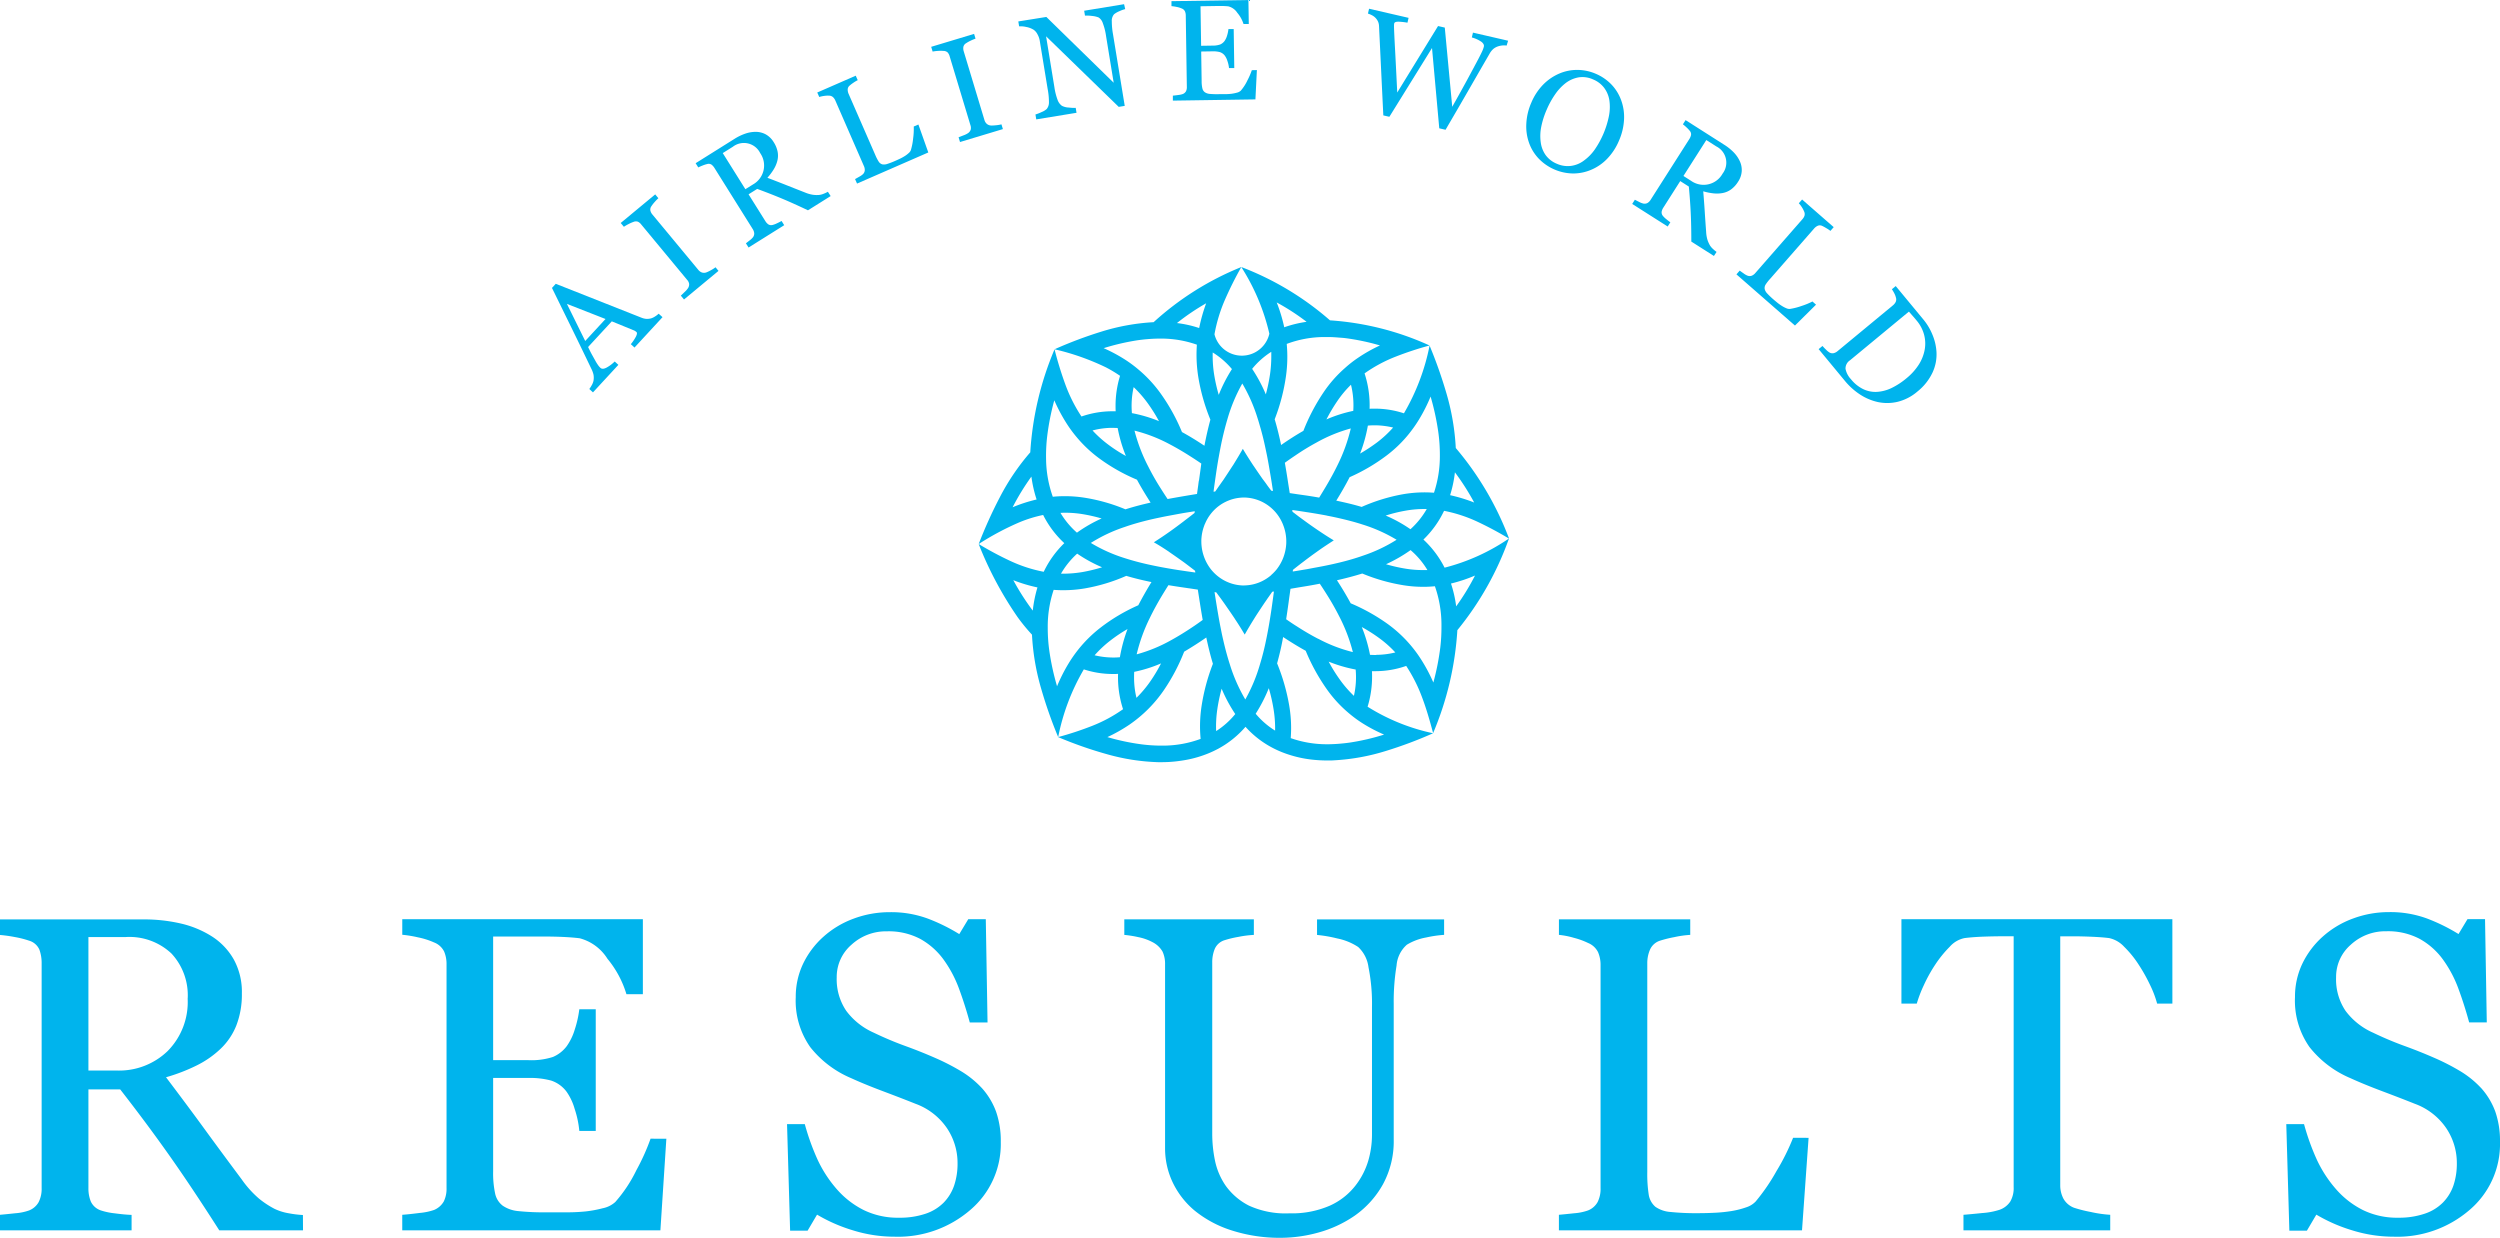 <svg xmlns="http://www.w3.org/2000/svg" width="111.373" height="55.143" viewBox="0 0 111.373 55.143">
  <g id="グループ_99" data-name="グループ 99" transform="translate(281.599 -789.189)">
    <g id="グループ_85" data-name="グループ 85" transform="translate(-257 789.19)">
      <path id="パス_153" data-name="パス 153" d="M325.646,282.384l-1.249,1.354-.163-.15a1.9,1.9,0,0,0,.228-.34q.075-.15.024-.2a.5.5,0,0,0-.055-.042.3.3,0,0,0-.066-.035l-.979-.4-1.055,1.143q.1.213.184.363t.153.276a2.071,2.071,0,0,0,.122.19.751.751,0,0,0,.09.1q.092.085.276-.013a1.587,1.587,0,0,0,.36-.271l.163.15-1.132,1.226-.163-.15a1.3,1.3,0,0,0,.111-.174.662.662,0,0,0,.077-.2.785.785,0,0,0,0-.262,1.171,1.171,0,0,0-.1-.271q-.387-.811-.877-1.812l-.874-1.784.169-.184,3.81,1.507a.754.754,0,0,0,.217.055.724.724,0,0,0,.22-.022.7.7,0,0,0,.181-.088.906.906,0,0,0,.155-.12Zm-2.54.082-1.719-.673.815,1.653Z" transform="translate(-320.73 -268.256)" fill="#00b4ed"/>
      <path id="パス_154" data-name="パス 154" d="M334.617,271.836l-1.536,1.274-.141-.171.176-.17a.9.9,0,0,0,.149-.172.31.31,0,0,0,.045-.181.346.346,0,0,0-.089-.18l-2.049-2.472a.421.421,0,0,0-.143-.119.278.278,0,0,0-.2.009,1.65,1.65,0,0,0-.226.1,1.627,1.627,0,0,0-.2.118l-.142-.17,1.537-1.274.141.171a1.979,1.979,0,0,0-.163.166,1.545,1.545,0,0,0-.147.189.246.246,0,0,0-.045.2.423.423,0,0,0,.089.17l2.047,2.469a.363.363,0,0,0,.152.112.308.308,0,0,0,.2,0,1.466,1.466,0,0,0,.2-.095,1.533,1.533,0,0,0,.214-.135Z" transform="translate(-327.208 -259.769)" fill="#00b4ed"/>
      <path id="パス_155" data-name="パス 155" d="M346.742,262.582l-1.011.634q-.666-.317-1.177-.53t-1.084-.423l-.385.241.746,1.191a.5.5,0,0,0,.131.145.239.239,0,0,0,.192.029.947.947,0,0,0,.188-.07q.129-.059.213-.108l.118.188-1.588.995-.118-.188q.06-.045.172-.134a.754.754,0,0,0,.146-.14.27.27,0,0,0,.052-.173.421.421,0,0,0-.07-.192l-1.7-2.715a.558.558,0,0,0-.129-.148.23.23,0,0,0-.193-.03,1.316,1.316,0,0,0-.2.064,1.888,1.888,0,0,0-.2.088l-.118-.188,1.733-1.086a2.314,2.314,0,0,1,.478-.231,1.422,1.422,0,0,1,.477-.08.936.936,0,0,1,.435.112.96.96,0,0,1,.356.35,1.221,1.221,0,0,1,.174.425.933.933,0,0,1-.015.411,1.383,1.383,0,0,1-.162.376,2.543,2.543,0,0,1-.279.372q.508.194.85.33t.834.329a1.475,1.475,0,0,0,.357.1,1.3,1.3,0,0,0,.264.006.759.759,0,0,0,.205-.055,1.5,1.5,0,0,0,.185-.087Zm-3.145-1.926a.807.807,0,0,0-1.212-.271l-.45.282,1.008,1.609.347-.217a.966.966,0,0,0,.307-1.4Z" transform="translate(-334.336 -253.848)" fill="#00b4ed"/>
      <path id="パス_156" data-name="パス 156" d="M362.167,254.065l.441,1.245-3.174,1.386-.089-.2c.044-.024.108-.059.19-.107a.749.749,0,0,0,.166-.116.268.268,0,0,0,.077-.163.415.415,0,0,0-.041-.2L358.468,253a.457.457,0,0,0-.108-.157.275.275,0,0,0-.183-.064,1.1,1.1,0,0,0-.214.013,1.187,1.187,0,0,0-.213.047l-.089-.2,1.714-.749.089.2a1.434,1.434,0,0,0-.2.119,1.658,1.658,0,0,0-.165.126.232.232,0,0,0-.082.175.484.484,0,0,0,.042.193l1.191,2.728a1.949,1.949,0,0,0,.147.285.286.286,0,0,0,.158.123.431.431,0,0,0,.225-.018,3.539,3.539,0,0,0,.372-.144c.071-.031.143-.065.218-.1a2.088,2.088,0,0,0,.208-.118,1.237,1.237,0,0,0,.164-.128.319.319,0,0,0,.091-.13,2.794,2.794,0,0,0,.1-.519,3.091,3.091,0,0,0,.027-.528Z" transform="translate(-345.852 -248.519)" fill="#00b4ed"/>
      <path id="パス_157" data-name="パス 157" d="M376.734,250.314l-1.91.576-.064-.212.228-.088a.893.893,0,0,0,.2-.1.309.309,0,0,0,.112-.15.35.35,0,0,0-.012-.2l-.927-3.073a.428.428,0,0,0-.086-.165.28.28,0,0,0-.191-.071,1.62,1.62,0,0,0-.246,0,1.6,1.6,0,0,0-.234.03l-.064-.212,1.911-.576.064.212a1.927,1.927,0,0,0-.215.089,1.576,1.576,0,0,0-.209.117.247.247,0,0,0-.118.163.427.427,0,0,0,.015.191l.926,3.071a.362.362,0,0,0,.1.162.311.311,0,0,0,.185.076,1.508,1.508,0,0,0,.221-.01,1.548,1.548,0,0,0,.25-.041Z" transform="translate(-356.655 -244.564)" fill="#00b4ed"/>
      <path id="パス_158" data-name="パス 158" d="M390.454,242.158a1.379,1.379,0,0,0-.257.092.965.965,0,0,0-.24.138.442.442,0,0,0-.1.32,3.306,3.306,0,0,0,.052.561l.524,3.2-.268.044-3.236-3.144.369,2.256a2.735,2.735,0,0,0,.143.575.55.55,0,0,0,.194.266.735.735,0,0,0,.314.078,1.865,1.865,0,0,0,.3.014l.036.219-1.794.294-.036-.219a1.778,1.778,0,0,0,.271-.106.757.757,0,0,0,.231-.138.455.455,0,0,0,.1-.287,3.177,3.177,0,0,0-.059-.612l-.353-2.154a.869.869,0,0,0-.1-.276.538.538,0,0,0-.169-.2.946.946,0,0,0-.329-.125,1.088,1.088,0,0,0-.319-.028l-.036-.219,1.249-.2,3,2.931-.34-2.08a2.686,2.686,0,0,0-.146-.579.47.47,0,0,0-.186-.249,1.039,1.039,0,0,0-.3-.068,1.578,1.578,0,0,0-.307-.013l-.036-.219,1.778-.291Z" transform="translate(-364.926 -241.753)" fill="#00b4ed"/>
      <path id="パス_159" data-name="パス 159" d="M410.8,244.478l-.065,1.306-3.678.055,0-.222q.094-.008.25-.03a.857.857,0,0,0,.2-.045.285.285,0,0,0,.137-.124.408.408,0,0,0,.036-.191l-.048-3.185a.455.455,0,0,0-.037-.182.266.266,0,0,0-.146-.128,1.066,1.066,0,0,0-.227-.068,1.723,1.723,0,0,0-.227-.034l0-.222,3.428-.051.016,1.068-.234,0a1.438,1.438,0,0,0-.278-.5.667.667,0,0,0-.4-.286q-.1-.011-.232-.015t-.306,0l-.7.011.027,1.761.5-.008a.993.993,0,0,0,.35-.051.48.48,0,0,0,.193-.154.8.8,0,0,0,.114-.244,1.519,1.519,0,0,0,.06-.287l.234,0,.026,1.736-.234,0a1.387,1.387,0,0,0-.072-.316.8.8,0,0,0-.118-.24.45.45,0,0,0-.223-.156,1.163,1.163,0,0,0-.327-.033l-.5.008.02,1.328a1.394,1.394,0,0,0,.033.315.291.291,0,0,0,.112.173.465.465,0,0,0,.223.073,3.562,3.562,0,0,0,.4.011l.272,0a2.759,2.759,0,0,0,.284-.017,1.694,1.694,0,0,0,.244-.049.375.375,0,0,0,.178-.092,1.987,1.987,0,0,0,.295-.459,3.081,3.081,0,0,0,.195-.451Z" transform="translate(-379.406 -241.357)" fill="#00b4ed"/>
      <path id="パス_160" data-name="パス 160" d="M440.541,244.211a.7.7,0,0,0-.185-.006.87.87,0,0,0-.2.041.651.651,0,0,0-.207.114.816.816,0,0,0-.17.216q-.378.653-.88,1.526t-1.079,1.859l-.28-.065-.323-3.577-1.9,3.064-.269-.062q-.056-1.135-.114-2.355t-.078-1.635a.547.547,0,0,0-.042-.186.6.6,0,0,0-.274-.286,1.1,1.1,0,0,0-.177-.074l.05-.216,1.76.406-.05.216a2.734,2.734,0,0,0-.4-.045q-.171,0-.189.075a.478.478,0,0,0-.01.083c0,.035,0,.063,0,.084q.008.284.044.943t.1,1.971l1.818-2.962.3.069.332,3.529q.394-.7.683-1.234t.486-.908q.138-.267.181-.367a1.088,1.088,0,0,0,.059-.174c.016-.069-.018-.137-.1-.206a1.369,1.369,0,0,0-.436-.2l.05-.216,1.566.361Z" transform="translate(-398.021 -242.181)" fill="#00b4ed"/>
      <path id="パス_161" data-name="パス 161" d="M460.646,252.442a2.179,2.179,0,0,1,.13.86,2.666,2.666,0,0,1-.226.945,2.6,2.6,0,0,1-.534.814,2.129,2.129,0,0,1-.72.489,2.033,2.033,0,0,1-.8.158,2.167,2.167,0,0,1-1.531-.672,1.976,1.976,0,0,1-.427-.709,2.188,2.188,0,0,1-.115-.85,2.637,2.637,0,0,1,.218-.914,2.582,2.582,0,0,1,.536-.818,2.246,2.246,0,0,1,.717-.489,2,2,0,0,1,.812-.161,2.087,2.087,0,0,1,.811.172,2.109,2.109,0,0,1,.7.481A1.985,1.985,0,0,1,460.646,252.442Zm-1.67,2.7a2.076,2.076,0,0,0,.488-.49,4.037,4.037,0,0,0,.64-1.51,2.075,2.075,0,0,0,.017-.7,1.247,1.247,0,0,0-.232-.55,1.174,1.174,0,0,0-.486-.371,1.136,1.136,0,0,0-.653-.094,1.335,1.335,0,0,0-.574.253,2.19,2.19,0,0,0-.468.5,3.784,3.784,0,0,0-.376.681,3.718,3.718,0,0,0-.247.778,2.066,2.066,0,0,0-.019.692,1.26,1.26,0,0,0,.22.562,1.164,1.164,0,0,0,.5.384,1.18,1.18,0,0,0,.615.095A1.222,1.222,0,0,0,458.976,255.143Z" transform="translate(-413.025 -247.981)" fill="#00b4ed"/>
      <path id="パス_162" data-name="パス 162" d="M474.829,264.134l-1.007-.641q0-.737-.027-1.291t-.084-1.16l-.383-.244-.754,1.185a.5.5,0,0,0-.074.181.242.242,0,0,0,.056.185.959.959,0,0,0,.144.14c.072.06.135.109.188.146l-.119.187-1.581-1.006.119-.187c.044.023.109.056.195.1a.742.742,0,0,0,.189.072.271.271,0,0,0,.178-.027.423.423,0,0,0,.143-.146l1.72-2.7a.553.553,0,0,0,.077-.18.23.23,0,0,0-.055-.187,1.369,1.369,0,0,0-.144-.153,1.891,1.891,0,0,0-.163-.139l.119-.187,1.726,1.1a2.3,2.3,0,0,1,.414.332,1.43,1.43,0,0,1,.277.4.937.937,0,0,1,.085.441.961.961,0,0,1-.163.472,1.219,1.219,0,0,1-.309.34.928.928,0,0,1-.378.163,1.371,1.371,0,0,1-.409.015,2.545,2.545,0,0,1-.456-.092q.044.542.067.909t.062.894a1.494,1.494,0,0,0,.061.366,1.333,1.333,0,0,0,.108.24.756.756,0,0,0,.138.162,1.477,1.477,0,0,0,.158.13Zm.386-3.668a.808.808,0,0,0-.277-1.211l-.448-.285-1.019,1.6.345.22a.965.965,0,0,0,1.4-.326Z" transform="translate(-423.074 -252.732)" fill="#00b4ed"/>
      <path id="パス_163" data-name="パス 163" d="M489.258,273.833l-.938.93-2.607-2.28.146-.167q.06.045.178.127a.74.74,0,0,0,.176.1.272.272,0,0,0,.181,0,.42.42,0,0,0,.163-.123l2.089-2.388a.461.461,0,0,0,.1-.165.273.273,0,0,0-.021-.192,1.079,1.079,0,0,0-.1-.188,1.181,1.181,0,0,0-.133-.172l.146-.167,1.408,1.231-.146.167a1.47,1.47,0,0,0-.191-.126,1.7,1.7,0,0,0-.185-.1.233.233,0,0,0-.193,0,.481.481,0,0,0-.157.12l-1.959,2.24a1.927,1.927,0,0,0-.2.254.286.286,0,0,0-.044.2.428.428,0,0,0,.113.2,3.537,3.537,0,0,0,.289.275c.058.051.12.1.185.154a2.155,2.155,0,0,0,.2.138,1.232,1.232,0,0,0,.185.094.322.322,0,0,0,.157.027,2.806,2.806,0,0,0,.511-.131,3.113,3.113,0,0,0,.489-.2Z" transform="translate(-432.955 -260.261)" fill="#00b4ed"/>
      <path id="パス_164" data-name="パス 164" d="M501.569,285.918a2.129,2.129,0,0,1-.891.461,2.006,2.006,0,0,1-.877.008,2.4,2.4,0,0,1-.8-.342,3,3,0,0,1-.664-.6l-1.17-1.415.171-.141a2.113,2.113,0,0,0,.164.171.754.754,0,0,0,.152.123.269.269,0,0,0,.179.028.408.408,0,0,0,.175-.09l2.465-2.038a.48.48,0,0,0,.124-.149.271.271,0,0,0,.013-.2.872.872,0,0,0-.08-.205,1.885,1.885,0,0,0-.1-.167l.171-.141,1.234,1.492a2.581,2.581,0,0,1,.406.685,2.343,2.343,0,0,1,.174.732,1.918,1.918,0,0,1-.171.936A2.372,2.372,0,0,1,501.569,285.918Zm-.487-.591a2.581,2.581,0,0,0,.546-.606,1.859,1.859,0,0,0,.264-.668,1.533,1.533,0,0,0-.027-.664,1.629,1.629,0,0,0-.332-.631q-.081-.1-.187-.22l-.158-.179-2.624,2.169a.435.435,0,0,0-.2.378.936.936,0,0,0,.24.462,1.6,1.6,0,0,0,.55.445,1.253,1.253,0,0,0,.607.122,1.749,1.749,0,0,0,.648-.169A3.224,3.224,0,0,0,501.082,285.327Z" transform="translate(-440.747 -268.478)" fill="#00b4ed"/>
    </g>
    <g id="グループ_86" data-name="グループ 86" transform="translate(-1086.109 310.594)">
      <path id="パス_112" data-name="パス 112" d="M921.482,585.2a.781.781,0,0,0,.014.08h0A.765.765,0,0,1,921.482,585.2Z" transform="translate(-62.163 -80.594)" fill="#00b4ed"/>
      <path id="パス_113" data-name="パス 113" d="M922.885,587.811c-.163-.017-.32-.036-.478-.055h0C922.565,587.775,922.723,587.794,922.885,587.811Z" transform="translate(-63.002 -82.744)" fill="#00b4ed"/>
      <path id="パス_114" data-name="パス 114" d="M914.985,569.9l.086.082-.086-.082Z" transform="translate(-56.667 -67.711)" fill="#00b4ed"/>
      <path id="パス_115" data-name="パス 115" d="M915.423,566.113h0Z" transform="translate(-57.029 -64.512)" fill="#00b4ed"/>
      <path id="パス_116" data-name="パス 116" d="M918,582.126h0c-.031-.041-.063-.082-.1-.123.034.041.065.082.1.123Z" transform="translate(-59.143 -77.909)" fill="#00b4ed"/>
      <path id="パス_117" data-name="パス 117" d="M936.162,587.909c-.126.1-.254.2-.379.3.125-.1.254-.2.379-.3Z" transform="translate(-74.33 -82.91)" fill="#00b4ed"/>
      <path id="パス_118" data-name="パス 118" d="M929.581,588.833h0c.111-.017.222-.033.33-.047C929.8,588.8,929.692,588.816,929.581,588.833Z" transform="translate(-69.066 -83.61)" fill="#00b4ed"/>
      <path id="パス_119" data-name="パス 119" d="M929.252,588.554h0Z" transform="translate(-68.744 -83.407)" fill="#00b4ed"/>
      <path id="パス_120" data-name="パス 120" d="M927.668,589.283h0Z" transform="translate(-67.403 -84.021)" fill="#00b4ed"/>
      <path id="パス_121" data-name="パス 121" d="M917.519,632.127l.023-.01-.023.01Z" transform="translate(-58.807 -120.432)" fill="#00b4ed"/>
      <path id="パス_122" data-name="パス 122" d="M947.929,575.987h0c-.011-.072-.022-.147-.033-.221C947.907,575.841,947.918,575.915,947.929,575.987Z" transform="translate(-84.545 -72.67)" fill="#00b4ed"/>
      <path id="パス_123" data-name="パス 123" d="M914.488,574.174h0c.031.02.062.043.093.066-.031-.023-.062-.046-.093-.066Z" transform="translate(-56.246 -71.308)" fill="#00b4ed"/>
      <path id="パス_124" data-name="パス 124" d="M946.8,566.175l-.288-.363h0Z" transform="translate(-83.409 -64.302)" fill="#00b4ed"/>
      <path id="パス_125" data-name="パス 125" d="M914.244,576.078h0v0Z" transform="translate(-56.03 -72.903)" fill="#00b4ed"/>
      <path id="パス_126" data-name="パス 126" d="M914.234,569.457h0c-.022-.134-.041-.266-.058-.4.017.134.036.265.058.4Z" transform="translate(-55.978 -67.042)" fill="#00b4ed"/>
      <path id="パス_127" data-name="パス 127" d="M914.1,577.183q.145.188.3.377-.153-.188-.3-.377Z" transform="translate(-55.942 -73.885)" fill="#00b4ed"/>
      <path id="パス_128" data-name="パス 128" d="M940.3,557.934h0Z" transform="translate(-78.102 -57.625)" fill="#00b4ed"/>
      <path id="パス_129" data-name="パス 129" d="M921.933,556.924h0c-.215.172-.433.345-.651.52.218-.175.436-.348.651-.52Z" transform="translate(-62.068 -56.831)" fill="#00b4ed"/>
      <path id="パス_130" data-name="パス 130" d="M927.353,555.631h0Z" transform="translate(-67.136 -55.686)" fill="#00b4ed"/>
      <path id="パス_131" data-name="パス 131" d="M964.567,525.057h0Z" transform="translate(-98.663 -29.943)" fill="#00b4ed"/>
      <path id="パス_132" data-name="パス 132" d="M928.7,556.316h0c-.023.036-.048.07-.071.1.023-.034.049-.068.071-.1Z" transform="translate(-68.226 -56.274)" fill="#00b4ed"/>
      <path id="パス_133" data-name="パス 133" d="M867.922,501.632a4.4,4.4,0,0,0,.92-1.28,6.387,6.387,0,0,1,1.482.483,15.516,15.516,0,0,1,1.415.757,13.691,13.691,0,0,0-2.375-4.038,10.568,10.568,0,0,0-.406-2.4,20.5,20.5,0,0,0-.761-2.163,9.69,9.69,0,0,1-1.143,3.017,4.123,4.123,0,0,0-1.3-.208h-.043c-.063,0-.125,0-.187.007a4.567,4.567,0,0,0-.224-1.578,6.433,6.433,0,0,1,1.379-.743,14.689,14.689,0,0,1,1.516-.5,12.712,12.712,0,0,0-4.435-1.12,13.051,13.051,0,0,0-3.951-2.375,9.475,9.475,0,0,1,1.25,2.97,1.257,1.257,0,0,1-2.445.027,6.917,6.917,0,0,1,.463-1.532,15.928,15.928,0,0,1,.732-1.464,13.013,13.013,0,0,0-3.906,2.456,9.564,9.564,0,0,0-2.324.42,18.663,18.663,0,0,0-2.09.787,10.9,10.9,0,0,1,2.278.8,5.828,5.828,0,0,1,.64.383,4.545,4.545,0,0,0-.2,1.342c0,.08,0,.158.006.237-.06,0-.121,0-.182,0a4.186,4.186,0,0,0-1.342.233,6.781,6.781,0,0,1-.717-1.422,16.043,16.043,0,0,1-.483-1.571,13.934,13.934,0,0,0-1.081,4.589,10.167,10.167,0,0,0-1.356,2,20.331,20.331,0,0,0-.942,2.085,12.255,12.255,0,0,1,1.821-.971,5.8,5.8,0,0,1,1.051-.323h0a4.4,4.4,0,0,0,.942,1.255,4.423,4.423,0,0,0-.917,1.276,6.33,6.33,0,0,1-1.482-.48,14.658,14.658,0,0,1-1.416-.757,16.042,16.042,0,0,0,1.734,3.256,8.347,8.347,0,0,0,.641.782,10.417,10.417,0,0,0,.408,2.4,20.11,20.11,0,0,0,.759,2.163,9.624,9.624,0,0,1,1.143-3.017,4.167,4.167,0,0,0,1.3.206h.044c.06,0,.121,0,.181-.007a4.582,4.582,0,0,0,.222,1.575,6.444,6.444,0,0,1-1.376.743,14.391,14.391,0,0,1-1.517.5h0a17.994,17.994,0,0,0,2.211.772,9.332,9.332,0,0,0,2.227.345c.073,0,.148,0,.221,0a5.642,5.642,0,0,0,.819-.065,5,5,0,0,0,.984-.239,4.5,4.5,0,0,0,.644-.281c.009,0,.017-.009.024-.012a4.331,4.331,0,0,0,1.218-.978,4.255,4.255,0,0,0,1.238.953l.023.012a4.5,4.5,0,0,0,.651.268,5.122,5.122,0,0,0,.986.221,6.159,6.159,0,0,0,.755.046h.068c.074,0,.148,0,.222-.007a9.471,9.471,0,0,0,2.322-.421,18.622,18.622,0,0,0,2.092-.785,9.009,9.009,0,0,1-2.918-1.182,4.545,4.545,0,0,0,.2-1.342c0-.081,0-.162-.006-.242.063,0,.124,0,.187,0a4.128,4.128,0,0,0,1.339-.234h0a6.919,6.919,0,0,1,.717,1.426c.188.5.339,1.03.482,1.568a13.908,13.908,0,0,0,1.08-4.586,13.679,13.679,0,0,0,2.3-4.085,9.011,9.011,0,0,1-2.869,1.3A4.439,4.439,0,0,0,867.922,501.632Zm1.4-3a10.733,10.733,0,0,1,.862,1.35,7.142,7.142,0,0,0-1.073-.327A5.468,5.468,0,0,0,869.326,498.631Zm-19.7,1.559a10.619,10.619,0,0,1,.836-1.364,5.639,5.639,0,0,0,.232,1.02A6.742,6.742,0,0,0,849.628,500.19Zm.892,4.6a10.716,10.716,0,0,1-.862-1.35,6.548,6.548,0,0,0,1.076.323A5.7,5.7,0,0,0,850.52,504.791Zm17.577-1.8-.15,0a4.68,4.68,0,0,1-.8-.06,7.139,7.139,0,0,1-.885-.2,6.532,6.532,0,0,0,1.094-.629A3.58,3.58,0,0,1,868.1,502.99Zm-.749-1.821a6.213,6.213,0,0,0-1.1-.607,6.61,6.61,0,0,1,.879-.217,4.711,4.711,0,0,1,.8-.075c.05,0,.1,0,.15,0A3.646,3.646,0,0,1,867.347,501.169Zm-.044-4.275a5.7,5.7,0,0,0,.425-.607,7.19,7.19,0,0,0,.519-1.027,11.292,11.292,0,0,1,.342,1.576,7.39,7.39,0,0,1,.071,1.028v0a5.182,5.182,0,0,1-.262,1.681c-.16-.012-.32-.018-.483-.016a5.662,5.662,0,0,0-.912.085,8.082,8.082,0,0,0-1.828.563h0c-.375-.113-.754-.2-1.131-.28-.141.228-.286.451-.43.666.184.035.367.072.551.115.352.08.707.171,1.05.283h0a6.85,6.85,0,0,1,1.517.679,6.9,6.9,0,0,1-1.5.709c-.341.121-.691.22-1.043.306h0c-.184.044-.369.087-.554.124-.262.056-.524.1-.776.149-.135.027-.271.047-.4.069v0c-.12.021-.238.04-.352.057,0-.024.006-.05.009-.075.1-.08.2-.159.3-.236.065-.053.134-.1.2-.153q.286-.219.581-.427c.023-.018.047-.034.07-.05.218-.155.442-.3.667-.446q-.342-.206-.674-.432c-.024-.016-.048-.031-.073-.049-.2-.136-.395-.273-.588-.416-.068-.049-.137-.1-.205-.149-.1-.077-.2-.153-.3-.23,0-.025-.007-.052-.01-.077.114.015.231.032.35.05l.4.062c.256.04.517.085.781.134.144-.215.291-.438.432-.666.208-.336.409-.684.593-1.042a8.248,8.248,0,0,0,1.655-.972A5.632,5.632,0,0,0,867.3,496.894Zm-4.065,9.158h0c-.323-.167-.641-.355-.949-.554-.162-.1-.322-.209-.477-.318.04-.259.077-.51.11-.756l.03-.224c.019-.127.036-.252.053-.376l.363-.062.215-.035c.237-.038.48-.081.728-.13.107.159.212.321.315.486v0c.2.315.383.638.55.968a7.43,7.43,0,0,1,.608,1.593A6.642,6.642,0,0,1,863.238,506.052Zm1.671,1.372a3.771,3.771,0,0,1-.078,1.17,5,5,0,0,1-.635-.735,7.013,7.013,0,0,1-.49-.79A6.256,6.256,0,0,0,864.909,507.423Zm-.217-10.743a7.537,7.537,0,0,1-.578,1.607c-.161.333-.342.662-.531.98h0c-.1.167-.2.332-.3.494h0c-.248-.044-.493-.083-.731-.116l-.217-.031-.363-.054c-.02-.122-.038-.246-.06-.376l-.034-.222c-.037-.245-.08-.5-.124-.753q.231-.168.47-.327h0c.3-.206.618-.4.937-.573A6.7,6.7,0,0,1,864.693,496.68Zm-1.087-.4a7.679,7.679,0,0,1,.473-.8,4.754,4.754,0,0,1,.622-.748,3.8,3.8,0,0,1,.11.909q0,.128-.008.256A6.139,6.139,0,0,0,863.606,496.278Zm1.842.273c.088-.007.18-.012.269-.013a3.572,3.572,0,0,1,.861.1,4.994,4.994,0,0,1-.712.66,7.848,7.848,0,0,1-.759.5A6.659,6.659,0,0,0,865.448,496.551Zm-2.734-4.622a5.155,5.155,0,0,0-.986.242,7.161,7.161,0,0,0-.335-1.106A10.192,10.192,0,0,1,862.714,491.929Zm-1.409,4.333a8.64,8.64,0,0,0,.5-1.914,6.2,6.2,0,0,0,.034-1.436h0a4.792,4.792,0,0,1,1.627-.306h.071c.051,0,.1,0,.157,0,.161,0,.323.012.484.025.094.007.188.013.282.025a10.21,10.21,0,0,1,1.533.324,6.808,6.808,0,0,0-.983.555,5.191,5.191,0,0,0-.578.452,5.57,5.57,0,0,0-.942,1.067,8.76,8.76,0,0,0-.909,1.731v0c-.342.194-.672.408-.993.631-.08-.386-.175-.776-.289-1.158Zm-.154-3h0c0,.072,0,.146,0,.22a5.576,5.576,0,0,1-.053.757,7.638,7.638,0,0,1-.19.921,6.886,6.886,0,0,0-.61-1.137A3.556,3.556,0,0,1,861.151,493.264Zm-1.294,1.41a7.256,7.256,0,0,1,.687,1.563c.039.116.071.236.106.354s.061.212.088.318c.036.136.07.271.1.408.043.189.081.376.12.563h0c.053.271.1.542.144.806.024.14.047.276.068.413s.037.245.057.364l-.076-.01c-.077-.1-.154-.2-.228-.309-.05-.068-.1-.137-.15-.2-.14-.2-.278-.4-.412-.6a.678.678,0,0,1-.046-.068c-.148-.225-.294-.455-.432-.688-.133.236-.274.468-.417.7-.014.024-.03.046-.046.069q-.2.309-.4.61c-.05.071-.1.138-.147.209-.074.1-.145.209-.219.312h0a.7.7,0,0,1-.076.01c.014-.116.031-.236.048-.358.02-.139.04-.28.06-.421.038-.262.081-.532.13-.8.034-.189.07-.377.108-.567.077-.365.167-.729.273-1.087A7.377,7.377,0,0,1,859.857,494.674Zm-1.321-1.382a3.528,3.528,0,0,1,.862.744,6.749,6.749,0,0,0-.588,1.148,7.41,7.41,0,0,1-.207-.916A5.355,5.355,0,0,1,858.536,493.292Zm-.282-2.2a7.518,7.518,0,0,0-.316,1.115,5.013,5.013,0,0,0-.99-.222A10.178,10.178,0,0,1,858.254,491.1Zm-4.573,2.012a10.226,10.226,0,0,1,1.529-.355,7.459,7.459,0,0,1,.922-.072h.071a4.787,4.787,0,0,1,1.633.271c-.01.146-.016.295-.016.445a6.309,6.309,0,0,0,.078.99,8.7,8.7,0,0,0,.54,1.906h0c-.105.384-.192.773-.266,1.162h0c-.321-.215-.654-.421-1-.61a8.516,8.516,0,0,0-.952-1.721,5.781,5.781,0,0,0-.957-1.039,5.658,5.658,0,0,0-.587-.442A7.053,7.053,0,0,0,853.681,493.107Zm1.473,13.637a7.535,7.535,0,0,1,.584-1.616c.161-.333.341-.66.53-.977.1-.165.2-.327.3-.486.251.041.5.08.735.113.068.01.135.022.2.029l.375.056c.019.125.039.253.06.386.01.069.021.14.033.211.037.245.08.5.124.754-.153.111-.306.22-.462.323-.308.206-.621.4-.94.576A6.756,6.756,0,0,1,855.154,506.744Zm1.089.4a6.932,6.932,0,0,1-.477.8,5.246,5.246,0,0,1-.621.74,3.766,3.766,0,0,1-.107-.906c0-.084,0-.168.007-.252A6.094,6.094,0,0,0,856.243,507.145Zm.356-4.961c.021.015.046.029.067.046.2.136.395.276.591.415.068.05.134.1.2.15.1.077.2.152.3.23,0,.027.007.052.011.077l-.348-.049v0l-.406-.06c-.255-.04-.519-.085-.781-.134-.182-.035-.365-.072-.547-.112-.352-.078-.707-.171-1.05-.281h0a6.847,6.847,0,0,1-1.524-.682,6.866,6.866,0,0,1,1.512-.712c.343-.121.7-.22,1.047-.305.182-.044.363-.084.546-.121.261-.056.521-.1.776-.149.137-.025.272-.049.4-.069v0l.348-.056c0,.025-.007.052-.01.077v0l-.3.233c-.067.05-.133.1-.2.153-.192.146-.385.29-.581.429l-.067.047c-.218.155-.439.3-.664.445C856.156,501.891,856.378,502.034,856.6,502.184Zm1.325-3.179c-.01.069-.02.14-.028.211-.018.131-.037.259-.054.386l-.378.062-.2.034c-.239.041-.483.083-.732.13-.105-.156-.208-.315-.311-.479h0c-.2-.314-.385-.638-.551-.968h0a7.487,7.487,0,0,1-.613-1.6,6.768,6.768,0,0,1,1.554.6c.323.169.638.355.949.555.16.1.318.206.473.312C857.994,498.5,857.957,498.758,857.924,499.005ZM854.936,496a3.786,3.786,0,0,1,.078-1.159,5.283,5.283,0,0,1,.634.728,7.306,7.306,0,0,1,.494.788A6.184,6.184,0,0,0,854.936,496Zm-.9.657c.088,0,.177,0,.265.006a6.54,6.54,0,0,0,.366,1.245,6.5,6.5,0,0,1-.769-.494,5.1,5.1,0,0,1-.717-.642A3.46,3.46,0,0,1,854.037,496.655Zm-2.624,3.07a5.16,5.16,0,0,1-.3-1.681,7.353,7.353,0,0,1,.051-1.028,11.105,11.105,0,0,1,.315-1.59,7.369,7.369,0,0,0,.539,1.017,5.645,5.645,0,0,0,.437.6h0a5.735,5.735,0,0,0,1.023.968,8.118,8.118,0,0,0,1.684.952c.188.351.395.689.607,1.02-.373.085-.749.181-1.12.3a7.992,7.992,0,0,0-1.851-.522,5.61,5.61,0,0,0-.9-.063A4.858,4.858,0,0,0,851.413,499.725Zm.339.716c.053,0,.105-.006.159-.006a4.846,4.846,0,0,1,.788.056,7.044,7.044,0,0,1,.889.2,6.239,6.239,0,0,0-1.1.632A3.7,3.7,0,0,1,851.752,500.442Zm.745,1.815a6.39,6.39,0,0,0,1.111.609,7.237,7.237,0,0,1-.883.214,5.26,5.26,0,0,1-.788.071c-.054,0-.107,0-.16,0A3.647,3.647,0,0,1,852.5,502.257Zm.05,4.274a6.033,6.033,0,0,0-.425.608,7.363,7.363,0,0,0-.52,1.028,11.317,11.317,0,0,1-.345-1.582,7.382,7.382,0,0,1-.07-1.027h0a5.174,5.174,0,0,1,.264-1.687c.161.013.325.018.493.016a5.637,5.637,0,0,0,.9-.081,7.915,7.915,0,0,0,1.841-.558h0c.372.111.748.2,1.123.277-.205.332-.4.676-.587,1.033a8.106,8.106,0,0,0-1.665.983A5.819,5.819,0,0,0,852.547,506.531Zm1.851.343c-.087.007-.177.012-.264.012a3.559,3.559,0,0,1-.859-.1,5,5,0,0,1,.705-.659,6.653,6.653,0,0,1,.762-.51A6.863,6.863,0,0,0,854.4,506.874Zm4.146.295h0a8.887,8.887,0,0,0-.507,1.9,5.962,5.962,0,0,0-.039,1.442,4.85,4.85,0,0,1-1.624.3H856.3a6.968,6.968,0,0,1-.925-.056h0a10.048,10.048,0,0,1-1.532-.324,6.973,6.973,0,0,0,.983-.555,5.927,5.927,0,0,0,1.517-1.512,8.571,8.571,0,0,0,.92-1.738c.339-.2.668-.411.986-.632.083.39.177.779.294,1.167Zm.145,3a5.269,5.269,0,0,1,.053-.981,7.525,7.525,0,0,1,.192-.913h0a6.592,6.592,0,0,0,.607,1.129A3.559,3.559,0,0,1,858.689,510.164Zm1.3-1.413a7.305,7.305,0,0,1-.687-1.556h0c-.114-.354-.211-.716-.294-1.08-.046-.191-.084-.38-.121-.57-.056-.273-.1-.542-.145-.8-.023-.14-.046-.28-.068-.417-.019-.121-.038-.242-.056-.359.026,0,.05.006.076.009l.228.309.148.208c.138.2.278.4.412.6.017.025.033.049.048.075.151.224.293.455.432.688.134-.236.272-.469.417-.7l.046-.075c.132-.206.266-.408.4-.608.047-.071.1-.141.144-.211.073-.1.148-.211.222-.315.026,0,.048-.006.073-.01-.016.119-.033.24-.05.364s-.038.274-.058.414c-.039.264-.081.535-.13.807-.034.19-.07.383-.111.575a11.19,11.19,0,0,1-.274,1.086h0A7.294,7.294,0,0,1,859.99,508.751Zm.459.639a6.923,6.923,0,0,0,.587-1.143,7.525,7.525,0,0,1,.208.91,5.3,5.3,0,0,1,.073.98A3.564,3.564,0,0,1,860.448,509.39Zm.694-6.18a1.868,1.868,0,0,1-.415.273c-.041.021-.084.038-.127.056a1.857,1.857,0,0,1-.48.119c-.058.007-.118.01-.178.012s-.124,0-.184-.007a1.863,1.863,0,0,1-.479-.111c-.044-.018-.088-.035-.131-.055a1.9,1.9,0,0,1-.416-.264,1.953,1.953,0,0,1-.261-.264,2.036,2.036,0,0,1-.259-.421c-.02-.046-.04-.093-.057-.14a2.01,2.01,0,0,1-.114-.492c-.007-.06-.01-.122-.011-.186s0-.125.007-.187a2,2,0,0,1,.105-.491c.017-.047.034-.1.056-.141a1.893,1.893,0,0,1,.251-.427,1.957,1.957,0,0,1,.255-.27,1.884,1.884,0,0,1,.41-.27,1.438,1.438,0,0,1,.137-.06,1.821,1.821,0,0,1,.472-.118,1.493,1.493,0,0,1,.182-.012c.06,0,.118,0,.178.007a1.862,1.862,0,0,1,.477.109c.046.016.09.035.134.055a1.911,1.911,0,0,1,.675.524,1.931,1.931,0,0,1,.265.43c.02.043.037.087.054.133a1.949,1.949,0,0,1,.115.492,1.612,1.612,0,0,1,.011.187c0,.063,0,.125-.007.186a2.015,2.015,0,0,1-.105.494c-.016.047-.034.093-.053.138a2.056,2.056,0,0,1-.256.435A1.983,1.983,0,0,1,861.142,503.21Zm5.021,7.107a10,10,0,0,1-1.526.354c-.094.013-.188.025-.281.034s-.189.019-.284.025c-.12.007-.239.013-.359.015h-.071a4.825,4.825,0,0,1-1.63-.273c.011-.149.017-.3.017-.452a5.97,5.97,0,0,0-.083-.989,8.942,8.942,0,0,0-.541-1.89h0c.107-.388.2-.781.268-1.173.326.215.66.423,1.006.613a8.755,8.755,0,0,0,.942,1.715,5.607,5.607,0,0,0,.96,1.048,5.461,5.461,0,0,0,.587.439A6.8,6.8,0,0,0,866.163,510.317Zm-.35-3.549c-.088,0-.18,0-.269-.007a6.646,6.646,0,0,0-.366-1.238,7.11,7.11,0,0,1,.769.488,4.932,4.932,0,0,1,.725.644A3.627,3.627,0,0,1,865.813,506.768Zm2.865-.357a11.373,11.373,0,0,1-.312,1.584,7.279,7.279,0,0,0-.539-1.017,5.776,5.776,0,0,0-1.469-1.572,8.432,8.432,0,0,0-1.674-.94c-.191-.354-.4-.7-.613-1.027.375-.085.754-.183,1.128-.3a8.2,8.2,0,0,0,1.839.523,5.494,5.494,0,0,0,.915.069c.162,0,.322-.01.482-.025h0a5.194,5.194,0,0,1,.292,1.675c0,.053,0,.1,0,.158A7.458,7.458,0,0,1,868.677,506.411Zm1.54-3.175a10.481,10.481,0,0,1-.836,1.366,5.321,5.321,0,0,0-.231-1.017A6.731,6.731,0,0,0,870.218,503.236Z" transform="translate(0 1)" fill="#00b4ed"/>
      <path id="パス_134" data-name="パス 134" d="M928.212,556.412l.086.084-.086-.084h0Z" transform="translate(-67.875 -56.352)" fill="#00b4ed"/>
      <path id="パス_135" data-name="パス 135" d="M942.739,561.048h0c-.084-.105-.168-.213-.249-.318C942.571,560.835,942.655,560.943,942.739,561.048Z" transform="translate(-79.997 -60.015)" fill="#00b4ed"/>
      <path id="パス_136" data-name="パス 136" d="M921.245,559.445h0c0,.026-.007.052-.01.078,0-.026.007-.052.01-.078Z" transform="translate(-61.954 -58.906)" fill="#00b4ed"/>
      <path id="パス_137" data-name="パス 137" d="M943.777,561.706h0Z" transform="translate(-81.05 -60.802)" fill="#00b4ed"/>
      <path id="パス_138" data-name="パス 138" d="M944.224,581.823h0l.126-.019Z" transform="translate(-81.448 -77.726)" fill="#00b4ed"/>
      <path id="パス_139" data-name="パス 139" d="M951.48,536.056c.364-.191.736-.367,1.115-.52h0C952.216,535.689,951.844,535.865,951.48,536.056Z" transform="translate(-87.762 -38.804)" fill="#00b4ed"/>
      <path id="パス_140" data-name="パス 140" d="M941.534,548.967q.234-.167.473-.333h0Q941.768,548.8,941.534,548.967Z" transform="translate(-79.22 -49.826)" fill="#00b4ed"/>
      <path id="パス_141" data-name="パス 141" d="M945.536,581.685Z" transform="translate(-82.54 -77.623)" fill="#00b4ed"/>
      <path id="パス_142" data-name="パス 142" d="M939,509.655h0a6.968,6.968,0,0,1,.118.831A6.968,6.968,0,0,0,939,509.655Z" transform="translate(-77.021 -16)" fill="#00b4ed"/>
      <path id="パス_143" data-name="パス 143" d="M947.627,573.863h0c.017.129.036.261.055.392-.019-.131-.039-.263-.055-.392Z" transform="translate(-84.321 -71.09)" fill="#00b4ed"/>
      <path id="パス_144" data-name="パス 144" d="M864.727,598.808q0,.189.01.378h0Q864.729,599,864.727,598.808Z" transform="translate(-13.189 -92.106)" fill="#00b4ed"/>
      <path id="パス_145" data-name="パス 145" d="M880.992,611.147Z" transform="translate(-26.099 -103.788)" fill="#00b4ed"/>
      <path id="パス_146" data-name="パス 146" d="M946.662,569.992a.812.812,0,0,0,.1.069h0A.8.8,0,0,1,946.662,569.992Z" transform="translate(-83.509 -67.787)" fill="#00b4ed"/>
      <path id="パス_147" data-name="パス 147" d="M947.6,570.646h0Z" transform="translate(-84.285 -68.329)" fill="#00b4ed"/>
      <path id="パス_148" data-name="パス 148" d="M880.248,534.667h0Z" transform="translate(-25.508 -38.035)" fill="#00b4ed"/>
      <path id="パス_149" data-name="パス 149" d="M887.341,580.483c-.212-.075-.421-.155-.627-.242h0C886.919,580.328,887.129,580.407,887.341,580.483Z" transform="translate(-32.745 -76.442)" fill="#00b4ed"/>
      <path id="パス_150" data-name="パス 150" d="M894.149,546.588h0Z" transform="translate(-39.005 -48.072)" fill="#00b4ed"/>
      <path id="パス_151" data-name="パス 151" d="M917.569,508.095q-.233-.093-.47-.167h0Q917.335,508,917.569,508.095Z" transform="translate(-58.499 -14.63)" fill="#00b4ed"/>
      <path id="パス_152" data-name="パス 152" d="M922.123,557.247h0Z" transform="translate(-62.705 -57.047)" fill="#00b4ed"/>
    </g>
    <g id="明朝" transform="translate(-448.5 66)">
      <path id="パス_18187" data-name="パス 18187" d="M-42.1,0h-3.73q-1.24-1.943-2.241-3.359t-2.173-2.92h-1.416v4.395a1.557,1.557,0,0,0,.107.6.755.755,0,0,0,.459.4,3.017,3.017,0,0,0,.615.127q.439.059.742.068V0H-55.6V-.693q.234-.02.679-.068a2.337,2.337,0,0,0,.62-.127.842.842,0,0,0,.425-.371,1.308,1.308,0,0,0,.132-.625V-11.9a1.737,1.737,0,0,0-.1-.605.718.718,0,0,0-.459-.4,4.227,4.227,0,0,0-.635-.161,6.032,6.032,0,0,0-.664-.093v-.693h6.4a7.224,7.224,0,0,1,1.65.181,4.445,4.445,0,0,1,1.4.581,2.934,2.934,0,0,1,.967,1.021,3,3,0,0,1,.361,1.519,3.819,3.819,0,0,1-.244,1.416,2.918,2.918,0,0,1-.723,1.064,4.289,4.289,0,0,1-1.055.728,8.012,8.012,0,0,1-1.357.522q1.025,1.357,1.7,2.285t1.665,2.256a4.64,4.64,0,0,0,.776.864,4.107,4.107,0,0,0,.688.454,2.36,2.36,0,0,0,.635.2,4.749,4.749,0,0,0,.635.078Zm-5.137-10.332a2.73,2.73,0,0,0-.723-2A2.728,2.728,0,0,0-50-13.066h-1.66v5.947h1.279a3.111,3.111,0,0,0,2.246-.864A3.106,3.106,0,0,0-47.239-10.332Zm21.324,6.25L-26.179,0h-11.5V-.693q.293-.02.781-.083a2.652,2.652,0,0,0,.635-.132.891.891,0,0,0,.435-.381,1.284,1.284,0,0,0,.122-.6v-9.961a1.431,1.431,0,0,0-.107-.571.832.832,0,0,0-.449-.405,3.312,3.312,0,0,0-.708-.225,5.323,5.323,0,0,0-.708-.117v-.693H-26.96v3.34h-.732a4.5,4.5,0,0,0-.845-1.577,2.087,2.087,0,0,0-1.235-.913q-.3-.039-.723-.059t-.957-.02H-33.63v5.508h1.563a3.121,3.121,0,0,0,1.1-.142,1.506,1.506,0,0,0,.61-.474,2.523,2.523,0,0,0,.366-.757,4.75,4.75,0,0,0,.2-.894h.732v5.42h-.732A4.364,4.364,0,0,0-30-5.415a2.531,2.531,0,0,0-.356-.757,1.406,1.406,0,0,0-.688-.5,3.614,3.614,0,0,0-1.021-.117H-33.63v4.16a4.36,4.36,0,0,0,.088.986.916.916,0,0,0,.342.547,1.465,1.465,0,0,0,.693.239,11.012,11.012,0,0,0,1.25.054h.85a8.475,8.475,0,0,0,.889-.039,5.245,5.245,0,0,0,.767-.142,1.172,1.172,0,0,0,.562-.278,6.235,6.235,0,0,0,.942-1.421,9.556,9.556,0,0,0,.63-1.4Zm14.039-2.275a3.233,3.233,0,0,1,.649,1.069,3.975,3.975,0,0,1,.21,1.353A3.851,3.851,0,0,1-12.374-.908,4.924,4.924,0,0,1-15.743.283,6.227,6.227,0,0,1-17.6,0a7.16,7.16,0,0,1-1.6-.7l-.42.713H-20.4l-.137-4.746h.791a10.46,10.46,0,0,0,.571,1.587,5.541,5.541,0,0,0,.864,1.323,3.917,3.917,0,0,0,1.187.918,3.462,3.462,0,0,0,1.577.342,3.567,3.567,0,0,0,1.177-.176,2.059,2.059,0,0,0,.815-.5A2.034,2.034,0,0,0-13.092-2a3.038,3.038,0,0,0,.151-1,2.778,2.778,0,0,0-.469-1.548,2.887,2.887,0,0,0-1.4-1.089q-.635-.254-1.455-.562t-1.416-.581A4.6,4.6,0,0,1-19.5-8.159a3.59,3.59,0,0,1-.649-2.231,3.414,3.414,0,0,1,.322-1.475,3.842,3.842,0,0,1,.918-1.221,4.161,4.161,0,0,1,1.338-.8,4.569,4.569,0,0,1,1.611-.288,4.719,4.719,0,0,1,1.714.293,8.154,8.154,0,0,1,1.382.684l.4-.664h.781l.078,4.6h-.791q-.215-.791-.483-1.514a5.351,5.351,0,0,0-.7-1.309,3.2,3.2,0,0,0-1.025-.9,3.015,3.015,0,0,0-1.484-.337,2.267,2.267,0,0,0-1.582.6,1.894,1.894,0,0,0-.654,1.455A2.508,2.508,0,0,0-17.9-9.78a3.074,3.074,0,0,0,1.221.972q.713.342,1.4.591t1.333.532a9.929,9.929,0,0,1,1.128.576A4.239,4.239,0,0,1-11.876-6.357ZM8.735-13.164a5.332,5.332,0,0,0-.8.117,2.5,2.5,0,0,0-.859.322,1.369,1.369,0,0,0-.459.928,9.868,9.868,0,0,0-.127,1.719v6.025a4.013,4.013,0,0,1-.479,2,4.19,4.19,0,0,1-1.26,1.4A5.309,5.309,0,0,1,3.125.1,6.3,6.3,0,0,1,1.489.332,7,7,0,0,1-.737,0,4.992,4.992,0,0,1-2.378-.879a3.716,3.716,0,0,1-.986-1.274,3.53,3.53,0,0,1-.332-1.5v-8.193a1.3,1.3,0,0,0-.112-.571,1.073,1.073,0,0,0-.454-.425,2.282,2.282,0,0,0-.625-.22,4.892,4.892,0,0,0-.625-.1v-.693H.259v.693a4.78,4.78,0,0,0-.688.088,4.581,4.581,0,0,0-.61.146.7.7,0,0,0-.444.391,1.553,1.553,0,0,0-.112.6v7.656A5.953,5.953,0,0,0-1.475-3.12,3.055,3.055,0,0,0-.991-1.982,2.868,2.868,0,0,0,.044-1.1a3.922,3.922,0,0,0,1.8.342,4.226,4.226,0,0,0,1.8-.342A3,3,0,0,0,4.79-2a3.36,3.36,0,0,0,.566-1.1,4.178,4.178,0,0,0,.166-1.162V-9.951a8.245,8.245,0,0,0-.156-1.772,1.487,1.487,0,0,0-.459-.9,2.622,2.622,0,0,0-.933-.381,6.026,6.026,0,0,0-.9-.156v-.693H8.735ZM24.972-4.121,24.679,0H13.849V-.693q.234-.02.679-.068a2.337,2.337,0,0,0,.62-.127.842.842,0,0,0,.425-.371,1.308,1.308,0,0,0,.132-.625v-9.922a1.436,1.436,0,0,0-.112-.586.851.851,0,0,0-.444-.41,3.338,3.338,0,0,0-.63-.229,3.612,3.612,0,0,0-.669-.132v-.693H19.7v.693a4.554,4.554,0,0,0-.708.1,5.272,5.272,0,0,0-.63.156.728.728,0,0,0-.454.4,1.513,1.513,0,0,0-.122.605V-2.6a6.053,6.053,0,0,0,.063,1,.893.893,0,0,0,.3.552,1.344,1.344,0,0,0,.669.229,11.034,11.034,0,0,0,1.245.054q.361,0,.752-.02a6.487,6.487,0,0,0,.742-.078,3.785,3.785,0,0,0,.63-.161,1,1,0,0,0,.425-.259,8.742,8.742,0,0,0,.933-1.362,9.718,9.718,0,0,0,.737-1.479ZM41.179-10.1H40.5a4.632,4.632,0,0,0-.317-.835,7.506,7.506,0,0,0-.513-.913,4.574,4.574,0,0,0-.64-.786,1.272,1.272,0,0,0-.669-.386q-.3-.039-.762-.059t-.85-.02h-.566V-2.012a1.283,1.283,0,0,0,.137.591.911.911,0,0,0,.479.415,5.786,5.786,0,0,0,.737.186,5.419,5.419,0,0,0,.874.127V0H31.872V-.693q.273-.02.835-.078a3.215,3.215,0,0,0,.776-.146.948.948,0,0,0,.474-.366,1.185,1.185,0,0,0,.151-.64V-13.1h-.566q-.3,0-.752.015t-.859.063a1.19,1.19,0,0,0-.669.386,5.136,5.136,0,0,0-.64.786,6.638,6.638,0,0,0-.518.933,5.66,5.66,0,0,0-.312.815h-.684v-3.76h12.07Zm13.736,3.74a3.233,3.233,0,0,1,.649,1.069,3.975,3.975,0,0,1,.21,1.353A3.851,3.851,0,0,1,54.417-.908,4.924,4.924,0,0,1,51.048.283,6.227,6.227,0,0,1,49.192,0a7.16,7.16,0,0,1-1.6-.7l-.42.713H46.39l-.137-4.746h.791a10.46,10.46,0,0,0,.571,1.587,5.541,5.541,0,0,0,.864,1.323,3.917,3.917,0,0,0,1.187.918,3.462,3.462,0,0,0,1.577.342A3.567,3.567,0,0,0,52.42-.742a2.059,2.059,0,0,0,.815-.5A2.034,2.034,0,0,0,53.7-2a3.038,3.038,0,0,0,.151-1,2.778,2.778,0,0,0-.469-1.548,2.887,2.887,0,0,0-1.4-1.089q-.635-.254-1.455-.562t-1.416-.581a4.6,4.6,0,0,1-1.821-1.382,3.59,3.59,0,0,1-.649-2.231,3.414,3.414,0,0,1,.322-1.475,3.842,3.842,0,0,1,.918-1.221,4.161,4.161,0,0,1,1.338-.8,4.569,4.569,0,0,1,1.611-.288,4.719,4.719,0,0,1,1.714.293,8.154,8.154,0,0,1,1.382.684l.4-.664h.781l.078,4.6H54.4q-.215-.791-.483-1.514a5.351,5.351,0,0,0-.7-1.309,3.2,3.2,0,0,0-1.025-.9,3.015,3.015,0,0,0-1.484-.337,2.267,2.267,0,0,0-1.582.6,1.894,1.894,0,0,0-.654,1.455,2.508,2.508,0,0,0,.42,1.489,3.074,3.074,0,0,0,1.221.972q.713.342,1.4.591t1.333.532a9.929,9.929,0,0,1,1.128.576A4.238,4.238,0,0,1,54.915-6.357Z" transform="translate(222.5 778)" fill="#00b4ed"/>
    </g>
  </g>
</svg>
